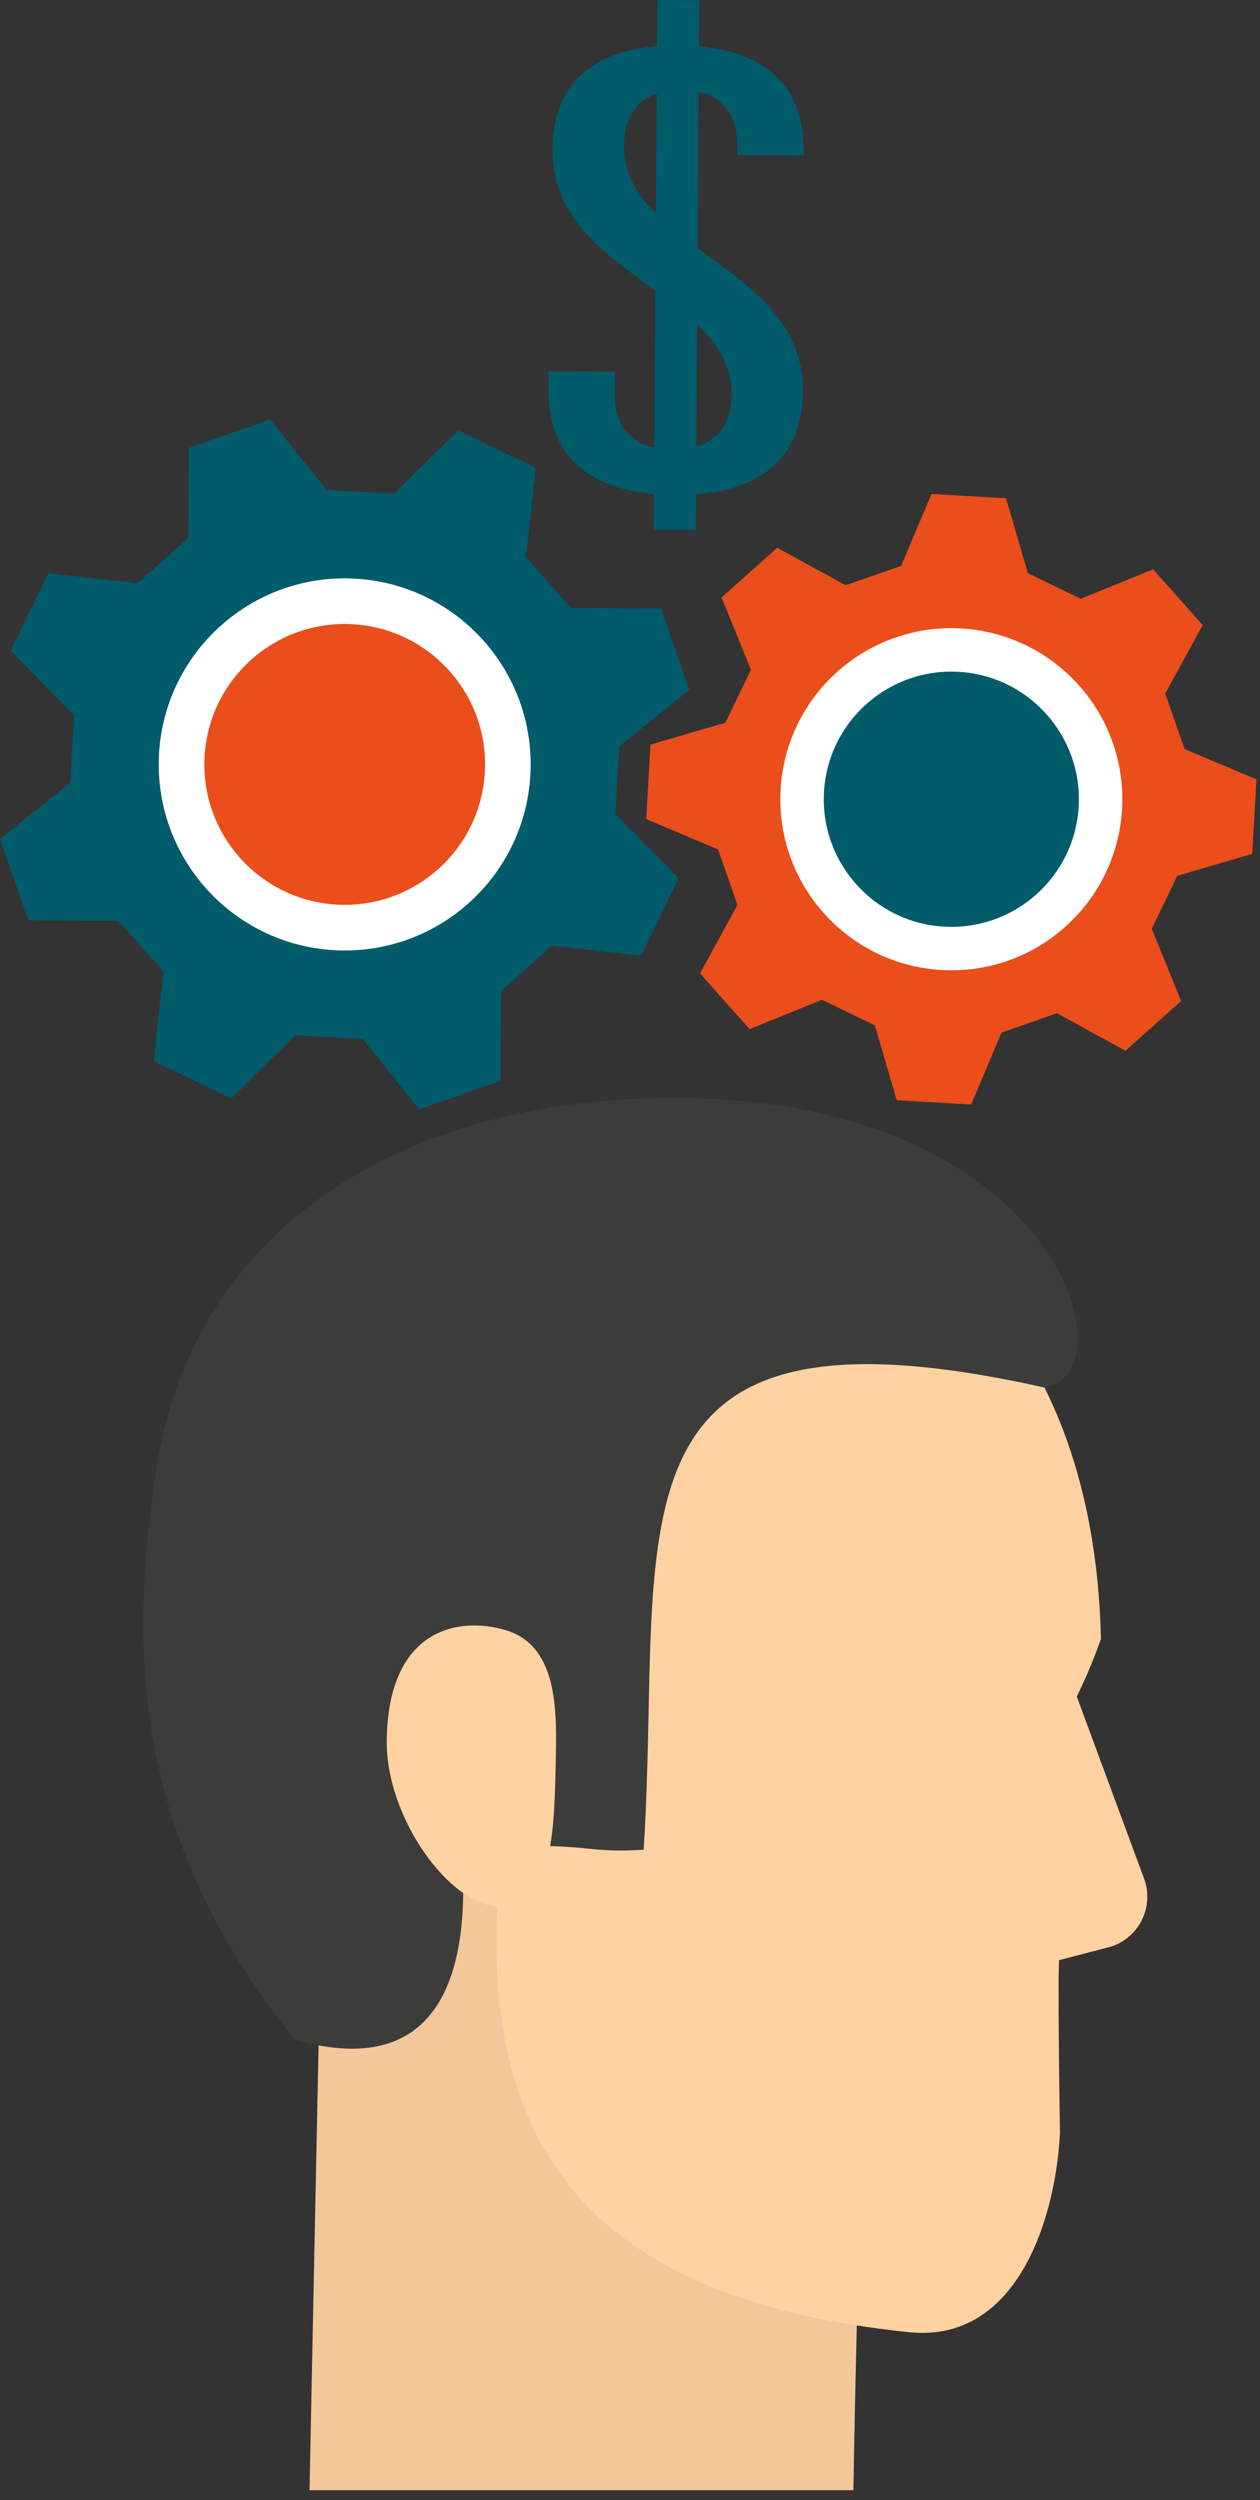 <svg width="120" height="238" viewBox="0 0 120 238" fill="none" xmlns="http://www.w3.org/2000/svg">
<rect x="0" y="0" width="120" height="238" fill="#333333" stroke="none"/>
<path d="M95.809 47.43L88.713 47.023L85.825 53.869L80.539 55.712L74.023 52.144L68.718 56.874L71.519 63.753L69.084 68.797L61.952 70.88L61.544 77.977L68.39 80.861L70.233 86.147L66.665 92.665L71.392 97.969L78.274 95.17L83.316 97.605L85.401 104.735L92.495 105.142L95.382 98.296L100.669 96.453L107.184 100.024L112.49 95.294L109.691 88.412L112.126 83.371L119.256 81.288L119.663 74.191L112.818 71.307L110.975 66.018L114.545 59.502L109.815 54.196L102.933 56.998L97.892 54.563L95.809 47.43Z" fill="#E94E1B"/>
<path d="M65.66 65.668L62.963 57.927L54.392 57.872L50.095 53.051L51.023 44.533L43.643 40.968L37.543 46.987L31.097 46.618L25.728 39.938L17.987 42.637L17.934 51.205L13.113 55.503L4.595 54.577L1.028 61.957L7.05 68.054L6.681 74.503L0 79.869L2.7 87.611L11.267 87.666L15.565 92.487L14.639 101.005L22.02 104.57L28.116 98.55L34.563 98.919L39.932 105.597L47.673 102.9L47.728 94.332L52.546 90.035L61.067 90.96L64.632 83.58L58.61 77.484L58.982 71.034L65.66 65.668Z" fill="#005B6B"/>
<path d="M15.146 71.753C14.587 81.519 22.05 89.891 31.813 90.451C41.579 91.01 49.951 83.55 50.511 73.784C51.07 64.018 43.61 55.646 33.843 55.086C24.08 54.524 15.708 61.987 15.146 71.753Z" fill="white"/>
<path d="M74.346 75.15C73.831 84.128 80.693 91.825 89.671 92.34C98.649 92.856 106.346 85.993 106.862 77.015C107.377 68.037 100.514 60.34 91.536 59.825C82.558 59.309 74.861 66.172 74.346 75.15Z" fill="white"/>
<path d="M76.472 37.194C76.511 30.932 71.839 27.541 67.318 24.259C67.02 24.045 66.731 23.83 66.436 23.615L66.53 8.763C69.541 9.427 70.233 11.846 70.219 13.929L70.213 14.747L76.533 14.788L76.536 14.411C76.583 7.083 71.508 4.854 66.561 4.411L66.588 0.025L62.593 0L62.566 4.394C57.662 4.807 52.665 7.011 52.618 14.259C52.577 20.518 57.252 23.91 61.773 27.191C61.99 27.348 62.202 27.505 62.417 27.662L62.321 42.615C59.249 41.946 58.541 39.568 58.555 37.519L58.569 35.386L52.246 35.345L52.235 37.039C52.188 44.337 57.293 46.579 62.293 47.034L62.271 50.422L66.266 50.447L66.288 47.059C71.288 46.67 76.426 44.491 76.472 37.194ZM59.423 13.86C59.434 11.94 60.067 9.752 62.536 8.929L62.461 20.334C60.654 18.524 59.406 16.493 59.423 13.86ZM66.315 42.499L66.39 30.871C68.332 32.739 69.687 34.835 69.671 37.585C69.657 39.521 68.979 41.728 66.315 42.499Z" fill="#005B6B"/>
<path d="M81.277 237.051C81.588 216.839 83.112 166.642 83.112 166.642C78.31 166.995 51.221 164.273 31.009 161.887L29.477 237.051H81.277Z" fill="#F2C799"/>
<path d="M23.229 173.18C19.576 163.802 19.686 159.73 19.507 149.546C21.543 103.181 48.045 109.983 65.241 110.198C85.321 111.327 104.156 125.132 104.851 156.014C103.798 159.031 102.55 161.502 102.55 161.502L108.958 178.83C110.013 181.684 108.289 184.811 105.308 185.439L100.856 186.596C100.732 189.709 100.947 203.045 100.947 203.045C100.567 210.897 97.016 223.093 86.555 222.01C56.442 218.861 45.15 204.64 47.601 178.133C40.287 177.172 25.91 180.059 23.229 173.18Z" fill="#FFD2A1"/>
<path d="M28.086 194.175C51.869 200.905 42.15 165.328 42.15 165.328C42.15 165.328 48.593 172.535 51.092 175.723C56.188 175.723 56.684 176.384 61.299 176.081C63.266 145.642 56.125 122.394 99.481 132.088C108.06 130.713 100.454 102.895 60.709 104.592C37.51 105.581 18.113 117.303 14.813 140.289C12.736 154.733 11.595 173.929 28.086 194.175Z" fill="#3C3C3B"/>
<path d="M36.833 165.747C36.769 173.014 42.827 181.458 47.579 181.499C52.332 181.541 52.781 175.439 52.918 168.171C53.009 163.364 53.362 156.747 48.163 155.182C43.612 153.816 36.924 155.086 36.833 165.747Z" fill="#FFD2A1"/>
<path d="M19.485 72.001C19.061 79.371 24.695 85.688 32.064 86.112C39.433 86.536 45.75 80.902 46.174 73.533C46.599 66.164 40.965 59.847 33.596 59.423C26.226 59.001 19.91 64.632 19.485 72.001Z" fill="#E94E1B"/>
<path d="M78.475 75.387C78.092 82.087 83.211 87.828 89.908 88.211C96.605 88.597 102.349 83.478 102.732 76.778C103.115 70.081 97.996 64.337 91.299 63.954C84.602 63.571 78.861 68.69 78.475 75.387Z" fill="#005B6B"/>
</svg>
